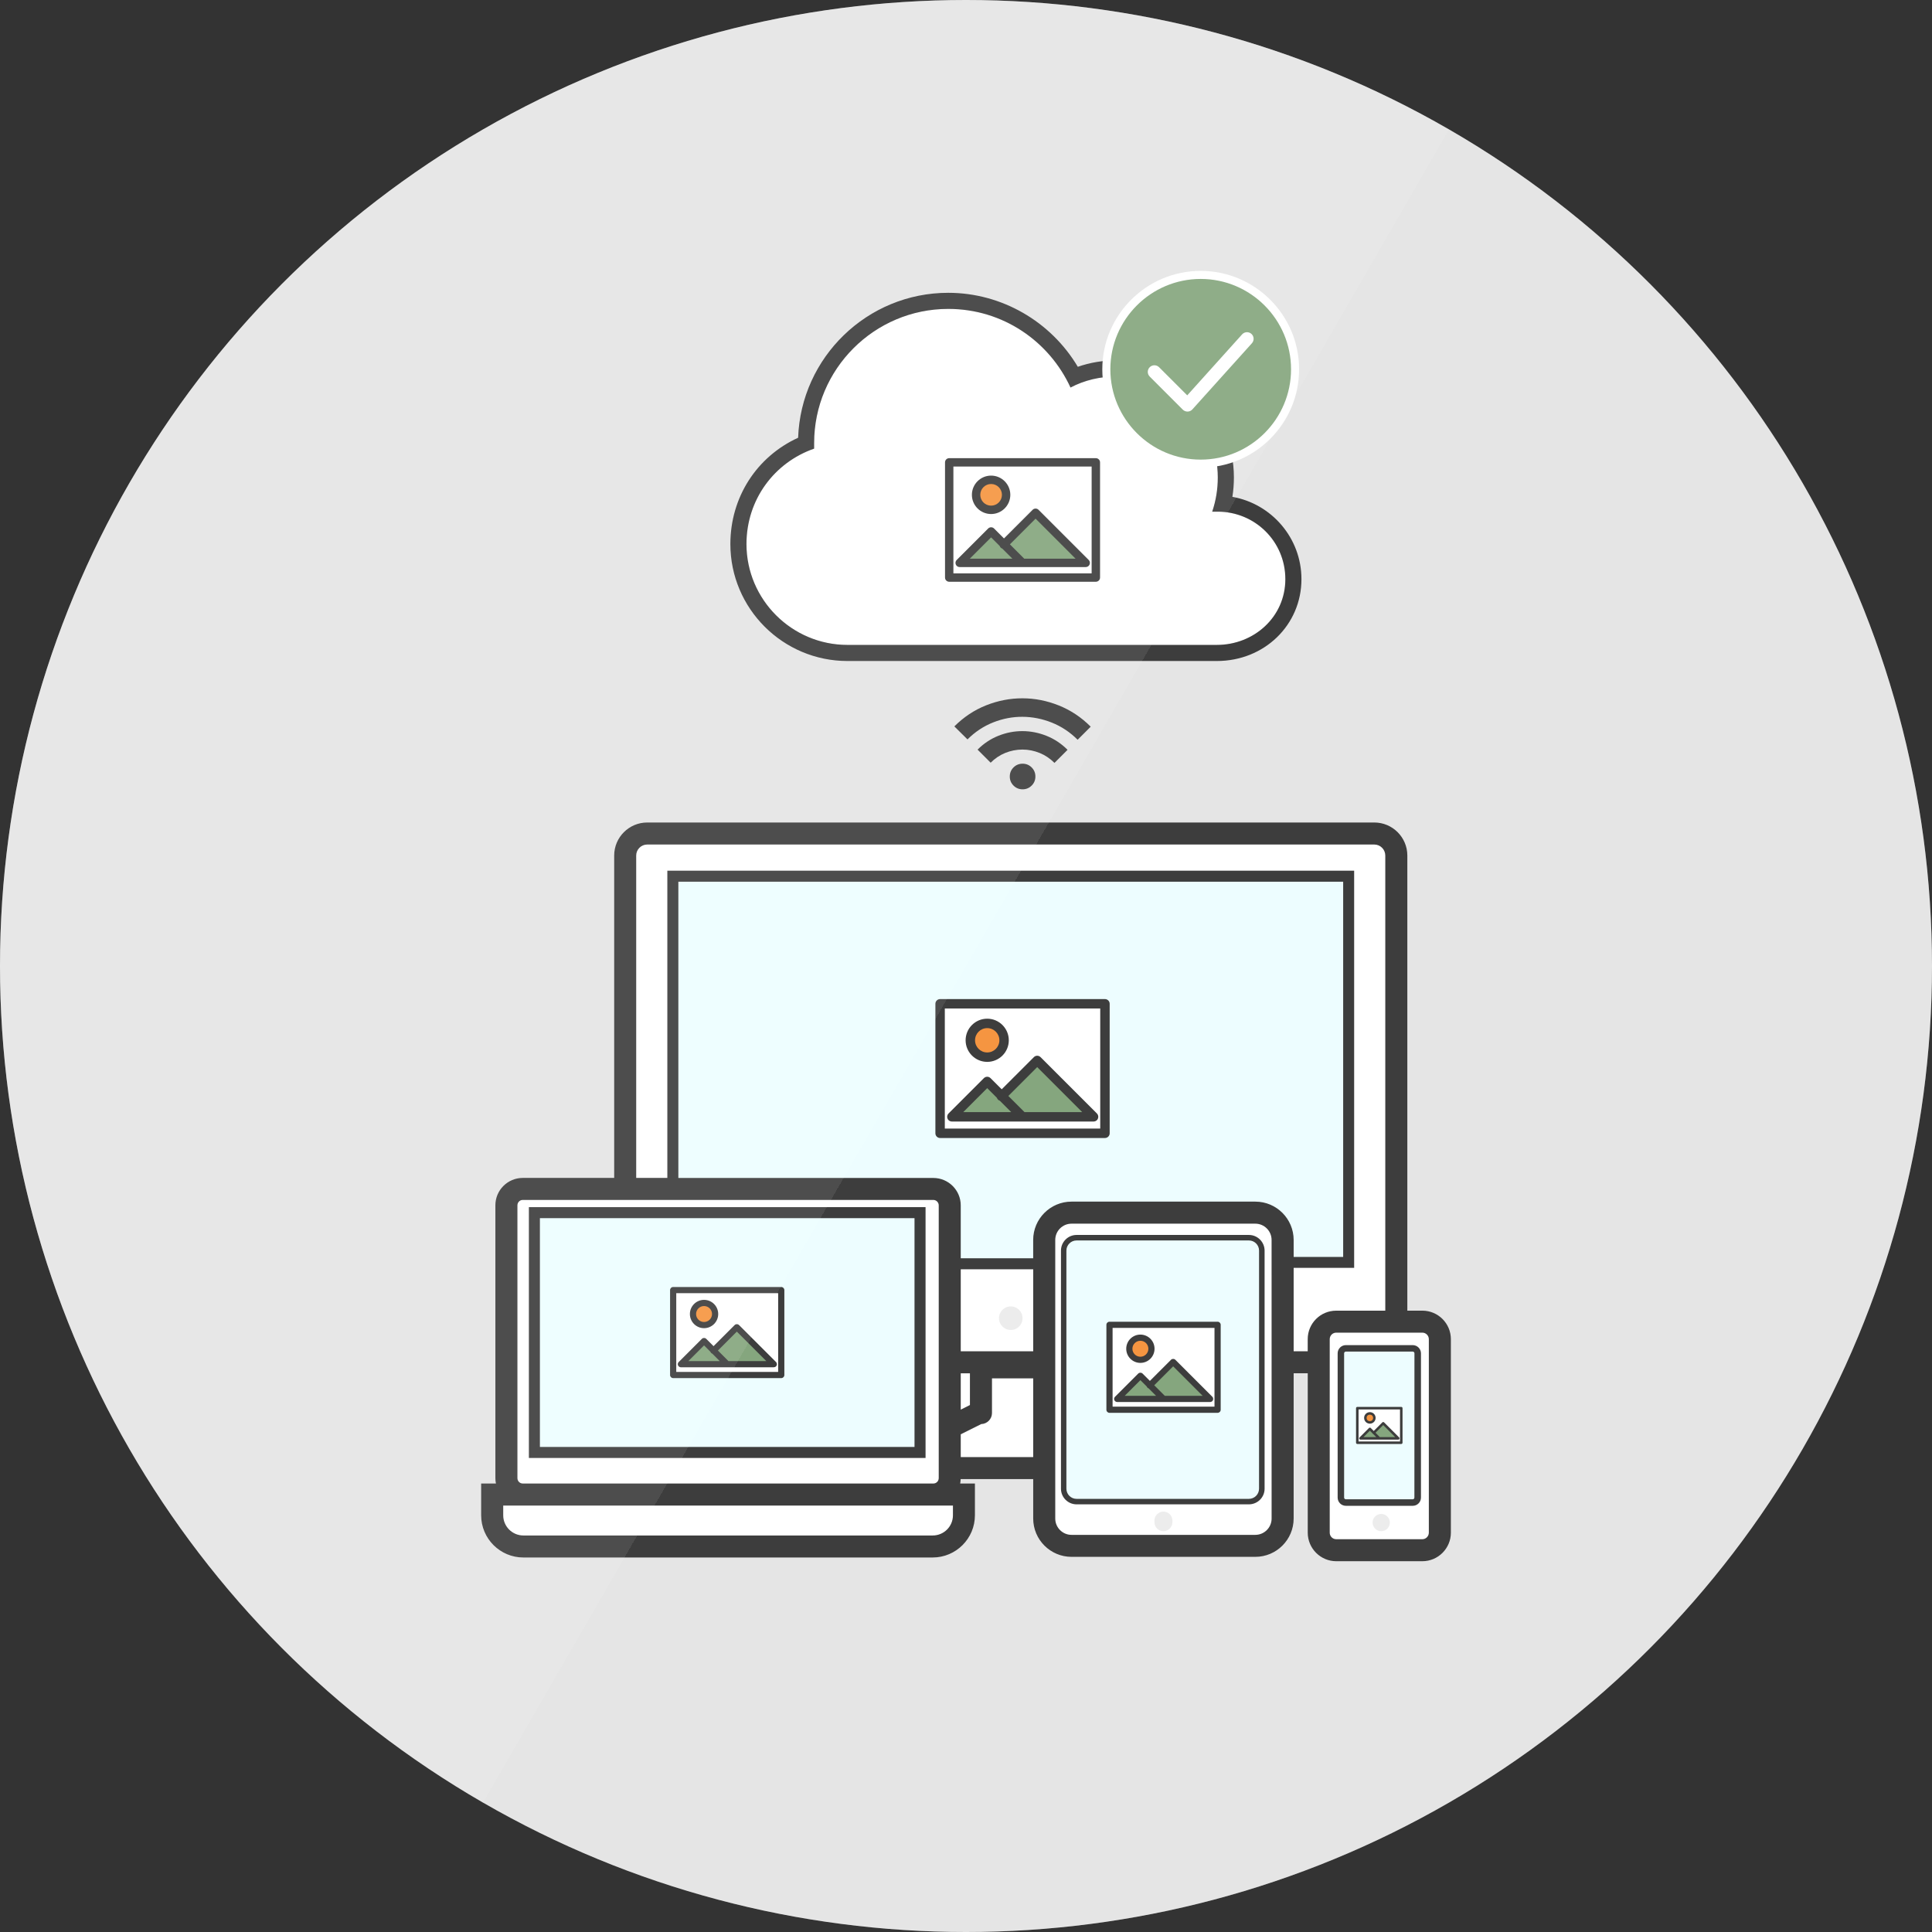 <?xml version="1.0" encoding="utf-8"?>
<!-- Generator: Adobe Illustrator 16.0.5, SVG Export Plug-In . SVG Version: 6.00 Build 0)  -->
<!DOCTYPE svg PUBLIC "-//W3C//DTD SVG 1.1//EN" "http://www.w3.org/Graphics/SVG/1.1/DTD/svg11.dtd">
<svg version="1.1" id="Layer_1" xmlns="http://www.w3.org/2000/svg" xmlns:xlink="http://www.w3.org/1999/xlink" x="0px" y="0px"
	 width="240px" height="240px" viewBox="0 0 240 240" enable-background="new 0 0 240 240" xml:space="preserve">
<rect x="0" y="0" width="240" height="240" fill="#333333" stroke="none"/>
<g id="Layer_22_copy_7_36_">
	<circle fill="#DDDDDD" cx="120" cy="120" r="120"/>
</g>
<g>
	<path fill="#FFFFFF" d="M151.278,63.563c-0.233,0-0.466,0-0.694,0c0.461-1.378,0.694-2.764,0.694-4.254
		c0-6.907-5.645-12.542-12.546-12.542c-2.062,0-4.023,0.461-5.749,1.375c-2.641-5.742-8.393-9.768-15.189-9.768
		c-9.186,0-16.66,7.478-16.66,16.671c0,0.232,0,0.46,0,0.688c-4.957,1.726-8.405,6.338-8.405,11.854
		c0,6.9,5.64,12.528,12.541,12.528h45.893c4.589,0,8.508-3.45,8.508-8.168C159.67,67.236,155.873,63.563,151.278,63.563z"/>
	<path d="M117.794,38.373c6.797,0,12.549,4.026,15.189,9.768c1.726-0.914,3.688-1.375,5.749-1.375
		c6.901,0,12.546,5.635,12.546,12.542c0,1.491-0.233,2.876-0.694,4.254c0.229,0,0.461,0,0.694,0c4.595,0,8.392,3.673,8.392,8.383
		c0,4.719-3.919,8.168-8.508,8.168H105.27c-6.901,0-12.541-5.628-12.541-12.528c0-5.517,3.448-10.129,8.405-11.854
		c0-0.227,0-0.456,0-0.688C101.134,45.851,108.608,38.373,117.794,38.373 M117.794,36.373c-10.066,0-18.296,8.017-18.648,18.004
		c-5.158,2.363-8.417,7.405-8.417,13.208c0,8.011,6.523,14.528,14.541,14.528h45.893c5.893,0,10.508-4.466,10.508-10.168
		c0-5.108-3.71-9.366-8.579-10.225c0.126-0.791,0.188-1.592,0.188-2.413c0-8.019-6.525-14.542-14.546-14.542
		c-1.708,0-3.33,0.269-4.844,0.801C130.538,39.925,124.415,36.373,117.794,36.373L117.794,36.373z"/>
</g>
<g>
	<g>
		<circle fill="#CCCCCC" cx="91.579" cy="182.838" r="1.162"/>
		<path d="M176.689,162.814h-1.865v-56.536c0-2.262-1.842-4.104-4.104-4.104H80.4c-2.263,0-4.104,1.842-4.104,4.104v40.047H64.943
			c-1.879,0-3.405,1.523-3.405,3.402v33.893c0,0.23,0.025,0.453,0.067,0.668H59.77v3.943c0,2.896,2.354,5.246,5.246,5.246h50.845
			c2.893,0,5.247-2.354,5.247-5.246v-3.943h-1.83c0.033-0.18,0.048-0.365,0.058-0.553h9.012v4.904c0,2.623,2.137,4.758,4.76,4.758
			h22.832c2.631,0,4.758-2.135,4.762-4.758v-18.047h1.75v19.803c0,1.953,1.589,3.545,3.54,3.545h10.698
			c1.955,0,3.543-1.594,3.543-3.545v-24.041C180.232,164.4,178.643,162.814,176.689,162.814z"/>
		<path fill="#FFFFFF" d="M118.377,188.236c0,1.389-1.128,2.507-2.51,2.507H65.02c-1.385,0-2.508-1.122-2.508-2.507v-1.209h2.433h51
			h2.433L118.377,188.236L118.377,188.236z"/>
		<path fill="#FFFFFF" d="M64.941,184.287c-0.369,0-0.665-0.299-0.665-0.672v-33.887c0-0.369,0.296-0.668,0.665-0.668l0,0h51.001
			c0.37,0,0.67,0.307,0.67,0.668v33.89c0,0.376-0.304,0.671-0.67,0.671H64.941V184.287z"/>
		<path fill="#E7FDFF" d="M155.941,149.27h-22.836c-2.625,0-4.76,2.139-4.76,4.762v2.277h-8.999v-6.578c0-1.877-1.529-3.4-3.406-3.4
			H84.268v-36.8h82.585v46.608h-6.15v-2.107C160.702,151.407,158.568,149.27,155.941,149.27z"/>
		<polygon fill="#FFFFFF" points="119.348,170.596 120.488,170.596 120.488,174.539 119.348,175.109 		"/>
		<rect x="119.348" y="157.675" fill="#FFFFFF" width="9.001" height="10.185"/>
		<path fill="#FFFFFF" d="M119.348,181.005v-2.831l2.544-1.27c0.736-0.023,1.336-0.627,1.336-1.369v-4.307h5.121v9.775
			L119.348,181.005L119.348,181.005z"/>
		<path fill="#FFFFFF" d="M157.964,188.645c0,1.112-0.913,2.021-2.024,2.021h-22.832c-1.115,0-2.021-0.912-2.021-2.021v-34.615
			c0-1.111,0.905-2.021,2.021-2.021l0,0h22.832c1.111,0,2.021,0.906,2.021,2.021L157.964,188.645L157.964,188.645L157.964,188.645z"
			/>
		<path fill="#FFFFFF" d="M160.702,167.859v-10.361h7.516V108.16H82.899v38.162h-3.868v-40.045c0-0.753,0.614-1.367,1.369-1.367
			h90.323c0.748,0,1.362,0.614,1.362,1.367v56.538h-6.096c-1.959,0-3.54,1.584-3.54,3.541v1.504H160.702L160.702,167.859z"/>
		<path fill="#FFFFFF" d="M177.495,190.396c0,0.445-0.368,0.81-0.806,0.81h-10.697c-0.447,0-0.809-0.363-0.809-0.81v-24.041
			c0-0.447,0.36-0.808,0.809-0.808h10.697c0.441,0,0.806,0.363,0.806,0.808V190.396z"/>
		<path d="M175.496,167.096h-8.309c-0.563,0-1.02,0.459-1.02,1.021v17.921c0,0.562,0.456,1.019,1.02,1.019h8.309
			c0.564,0,1.021-0.455,1.021-1.019v-17.921C176.518,167.555,176.055,167.096,175.496,167.096z"/>
		<path fill="#E7FDFF" d="M175.701,186.035c0,0.115-0.088,0.212-0.205,0.212h-8.312c-0.119,0-0.213-0.097-0.213-0.212v-17.922
			c0-0.115,0.094-0.213,0.213-0.213h8.312c0.12,0,0.212,0.098,0.212,0.213L175.701,186.035L175.701,186.035z"/>
		<circle fill="#E6E6E6" cx="171.578" cy="189.138" r="1.072"/>
		<path d="M155.145,153.41h-21.41c-1.065,0-1.938,0.871-1.938,1.941v29.584c0,1.066,0.868,1.94,1.938,1.94h21.41
			c1.072,0,1.948-0.871,1.948-1.94v-29.584C157.088,154.281,156.215,153.41,155.145,153.41z"/>
		<path fill="#E7FDFF" d="M156.402,184.934c0,0.693-0.563,1.26-1.262,1.26h-21.408c-0.695,0-1.26-0.565-1.26-1.26v-29.582
			c0-0.688,0.563-1.258,1.26-1.258h21.412c0.697,0,1.26,0.566,1.26,1.258L156.402,184.934L156.402,184.934z"/>
		<path fill="#E6E6E6" d="M144.525,187.777c-0.613,0-1.118,0.5-1.118,1.117v0.196c0,0.617,0.505,1.121,1.118,1.121
			c0.61,0,1.115-0.504,1.115-1.121v-0.196C145.641,188.277,145.137,187.777,144.525,187.777z"/>
		<circle fill="#E6E6E6" cx="125.561" cy="163.751" r="1.464"/>
		<rect x="65.7" y="149.955" width="49.276" height="31.159"/>
		<rect x="67.069" y="151.324" fill="#E7FDFF" width="46.535" height="28.421"/>
	</g>
	<g>
		<path d="M97.05,159.876H83.624c-0.213,0-0.385,0.172-0.385,0.383v10.552c0,0.211,0.172,0.383,0.385,0.383H97.05
			c0.213,0,0.385-0.172,0.385-0.383v-10.552C97.435,160.048,97.263,159.876,97.05,159.876z"/>
		<polygon fill="#FFFFFF" points="96.667,170.425 84.007,170.425 84.007,160.643 96.666,160.643 96.666,170.425 		"/>
		<path d="M96.395,169.193l-4.591-4.59c-0.149-0.149-0.393-0.149-0.543,0l-2.621,2.621l-0.908-0.908
			c-0.15-0.149-0.393-0.149-0.543,0l-2.877,2.877c-0.018,0.019-0.035,0.037-0.049,0.06c-0.006,0.011-0.01,0.021-0.016,0.029
			c-0.006,0.012-0.014,0.022-0.019,0.036c-0.006,0.013-0.009,0.025-0.012,0.039c-0.004,0.012-0.008,0.021-0.011,0.033
			c-0.01,0.049-0.01,0.101,0,0.149c0.002,0.011,0.007,0.021,0.011,0.032c0.003,0.014,0.006,0.027,0.012,0.039
			c0.005,0.014,0.013,0.024,0.019,0.037c0.006,0.01,0.01,0.02,0.016,0.028c0.029,0.042,0.064,0.078,0.106,0.105
			c0.009,0.008,0.02,0.011,0.029,0.016c0.013,0.009,0.024,0.015,0.036,0.021c0.013,0.006,0.026,0.009,0.039,0.012
			c0.012,0.004,0.021,0.008,0.033,0.01c0.025,0.006,0.05,0.008,0.075,0.008H96.09c0.005,0,0.011,0,0.016,0c0.006,0,0.012,0,0.017,0
			c0.099,0,0.196-0.037,0.271-0.111C96.544,169.587,96.544,169.346,96.395,169.193z"/>
		<path fill="#5E8A55" d="M85.509,169.082l1.951-1.951l0.789,0.79c0.019,0.054,0.048,0.104,0.091,0.146
			c0.042,0.043,0.093,0.072,0.146,0.091l0.925,0.925H85.509L85.509,169.082z"/>
		<polygon fill="#5E8A55" points="90.495,169.082 89.181,167.768 91.531,165.417 95.196,169.082 		"/>
		<circle cx="87.46" cy="163.232" r="1.758"/>
		<circle fill="#F27405" cx="87.46" cy="163.232" r="0.991"/>
	</g>
	<g>
		<path d="M137.26,124.109h-20.475c-0.325,0-0.587,0.262-0.587,0.584v16.09c0,0.322,0.262,0.585,0.587,0.585h20.475
			c0.325,0,0.588-0.263,0.588-0.585v-16.09C137.848,124.371,137.585,124.109,137.26,124.109z"/>
		<polygon fill="#FFFFFF" points="136.676,140.195 117.368,140.195 117.368,125.277 136.675,125.277 136.675,140.195 		"/>
		<path d="M136.262,138.32l-7.003-7c-0.228-0.229-0.598-0.229-0.827,0l-3.996,3.996l-1.387-1.385c-0.229-0.229-0.599-0.229-0.828,0
			l-4.388,4.389c-0.026,0.025-0.053,0.057-0.074,0.089c-0.009,0.015-0.015,0.03-0.023,0.044c-0.01,0.02-0.021,0.037-0.028,0.057
			c-0.009,0.02-0.014,0.039-0.019,0.062c-0.006,0.016-0.012,0.032-0.016,0.049c-0.016,0.076-0.016,0.153,0,0.229
			c0.003,0.017,0.01,0.031,0.016,0.049c0.005,0.021,0.01,0.041,0.019,0.06c0.007,0.021,0.019,0.039,0.028,0.058
			c0.009,0.016,0.015,0.028,0.023,0.045c0.045,0.063,0.099,0.119,0.162,0.16c0.014,0.012,0.03,0.018,0.045,0.023
			c0.02,0.012,0.037,0.021,0.055,0.029c0.02,0.009,0.041,0.014,0.061,0.019c0.018,0.006,0.032,0.013,0.051,0.015
			c0.038,0.01,0.075,0.012,0.114,0.012h17.552c0.008,0,0.016,0,0.023,0c0.009,0,0.018,0,0.025,0c0.149,0,0.299-0.057,0.413-0.168
			C136.488,138.918,136.488,138.549,136.262,138.32z"/>
		<path fill="#5E8A55" d="M119.659,138.148l2.976-2.977l1.203,1.205c0.028,0.08,0.073,0.157,0.139,0.225
			c0.064,0.063,0.143,0.108,0.225,0.137l1.41,1.41H119.659z"/>
		<polygon fill="#5E8A55" points="127.264,138.148 125.259,136.145 128.844,132.559 134.434,138.148 		"/>
		<path d="M122.635,126.545c-1.479,0-2.683,1.203-2.683,2.682c0,1.48,1.204,2.683,2.683,2.683s2.682-1.201,2.682-2.683
			C125.314,127.748,124.111,126.545,122.635,126.545z"/>
		<circle fill="#F27405" cx="122.635" cy="129.228" r="1.512"/>
	</g>
	<g>
		<path d="M151.253,164.189h-13.426c-0.213,0-0.386,0.172-0.386,0.384v10.551c0,0.212,0.173,0.384,0.386,0.384h13.426
			c0.213,0,0.386-0.172,0.386-0.384v-10.551C151.639,164.361,151.466,164.189,151.253,164.189z"/>
		<polygon fill="#FFFFFF" points="150.87,174.739 138.21,174.739 138.21,164.957 150.869,164.957 150.869,174.739 		"/>
		<path d="M150.598,173.509l-4.591-4.59c-0.149-0.149-0.394-0.149-0.543,0l-2.621,2.621l-0.907-0.908
			c-0.15-0.149-0.394-0.149-0.543,0l-2.877,2.877c-0.019,0.019-0.035,0.037-0.05,0.06c-0.006,0.01-0.01,0.02-0.016,0.029
			c-0.007,0.012-0.015,0.022-0.019,0.036c-0.007,0.013-0.01,0.025-0.013,0.039c-0.004,0.011-0.008,0.021-0.011,0.032
			c-0.01,0.05-0.01,0.102,0,0.15c0.002,0.011,0.007,0.021,0.011,0.031c0.003,0.014,0.006,0.027,0.013,0.039
			c0.004,0.014,0.012,0.025,0.019,0.037c0.006,0.01,0.01,0.02,0.016,0.029c0.029,0.042,0.063,0.078,0.106,0.105
			c0.009,0.008,0.02,0.01,0.029,0.016c0.013,0.008,0.023,0.015,0.035,0.02c0.014,0.006,0.026,0.01,0.039,0.012
			c0.012,0.004,0.021,0.008,0.033,0.011c0.025,0.006,0.05,0.008,0.075,0.008h11.509c0.005,0,0.012-0.001,0.016-0.001
			c0.006,0,0.012,0.001,0.018,0.001c0.099,0,0.195-0.037,0.271-0.111C150.747,173.9,150.747,173.659,150.598,173.509z"/>
		<path fill="#5E8A55" d="M139.712,173.396l1.951-1.951l0.789,0.789c0.019,0.054,0.048,0.104,0.091,0.146
			c0.042,0.043,0.094,0.072,0.146,0.09l0.925,0.926H139.712z"/>
		<polygon fill="#5E8A55" points="144.698,173.396 143.384,172.082 145.734,169.73 149.398,173.396 		"/>
		<circle cx="141.663" cy="167.546" r="1.758"/>
		<circle fill="#F27405" cx="141.663" cy="167.547" r="0.991"/>
	</g>
	<g>
		<path d="M174.07,174.771h-5.463c-0.086,0-0.156,0.069-0.156,0.155v4.294c0,0.086,0.07,0.156,0.156,0.156h5.463
			c0.088,0,0.156-0.07,0.156-0.156v-4.294C174.229,174.842,174.158,174.771,174.07,174.771z"/>
		<polygon fill="#FFFFFF" points="173.916,179.064 168.764,179.064 168.764,175.084 173.915,175.084 173.915,179.064 		"/>
		<path d="M173.805,178.562l-1.867-1.867c-0.062-0.062-0.16-0.062-0.222,0l-1.065,1.066l-0.37-0.369
			c-0.062-0.062-0.159-0.062-0.222,0l-1.17,1.17c-0.008,0.008-0.015,0.017-0.021,0.024c-0.003,0.004-0.004,0.008-0.007,0.013
			c-0.002,0.004-0.006,0.01-0.008,0.014c-0.002,0.007-0.004,0.012-0.004,0.018c-0.002,0.004-0.004,0.01-0.006,0.014
			c-0.004,0.021-0.004,0.041,0,0.062c0.002,0.005,0.004,0.009,0.006,0.013c0,0.006,0.002,0.012,0.004,0.016
			c0.002,0.007,0.006,0.012,0.008,0.017c0.003,0.004,0.004,0.008,0.007,0.013c0.012,0.018,0.026,0.031,0.043,0.043
			c0.004,0.004,0.008,0.004,0.012,0.006c0.007,0.004,0.011,0.006,0.017,0.008c0.004,0.003,0.01,0.004,0.016,0.006
			c0.005,0.002,0.009,0.003,0.014,0.004c0.01,0.002,0.021,0.003,0.03,0.003h4.685c0.002,0,0.004-0.001,0.006-0.001
			s0.004,0.001,0.007,0.001c0.04,0,0.079-0.015,0.11-0.046C173.866,178.725,173.866,178.625,173.805,178.562z"/>
		<path fill="#5E8A55" d="M169.375,178.52l0.794-0.795l0.321,0.321c0.008,0.021,0.02,0.042,0.037,0.06
			c0.017,0.019,0.037,0.029,0.06,0.037l0.376,0.377H169.375z"/>
		<polygon fill="#5E8A55" points="171.404,178.52 170.869,177.982 171.826,177.025 173.316,178.52 		"/>
		<circle cx="170.169" cy="176.137" r="0.715"/>
		<circle fill="#F27405" cx="170.169" cy="176.138" r="0.403"/>
	</g>
	<g transform="translate(0,-1020.362)">
		<g>
			<g>
				<path fill="#5E8A55" d="M149.155,1054.513c-6.484,0-11.723,5.238-11.723,11.724c0,6.484,5.238,11.72,11.723,11.72
					s11.723-5.235,11.723-11.72C160.878,1059.751,155.64,1054.513,149.155,1054.513z"/>
				<path fill="#FFFFFF" d="M149.155,1078.457c-6.739,0-12.223-5.482-12.223-12.22c0-6.74,5.483-12.224,12.223-12.224
					s12.223,5.484,12.223,12.224C161.378,1072.975,155.895,1078.457,149.155,1078.457z M149.155,1055.013
					c-6.188,0-11.223,5.035-11.223,11.224c0,6.187,5.034,11.22,11.223,11.22s11.223-5.033,11.223-11.22
					C160.378,1060.048,155.344,1055.013,149.155,1055.013z"/>
			</g>
		</g>
	</g>
	<g>
		<path d="M122.51,87.614c1.473-0.582,2.975-0.872,4.508-0.869c1.533,0.002,3.035,0.298,4.508,0.887
			c1.474,0.588,2.795,1.467,3.966,2.639l-1.624,1.624c-0.944-0.944-2.014-1.654-3.206-2.13c-1.193-0.475-2.41-0.715-3.646-0.721
			c-1.238-0.006-2.451,0.227-3.64,0.696c-1.188,0.47-2.25,1.174-3.189,2.112l-1.633-1.615
			C119.719,89.071,121.037,88.197,122.51,87.614z M124.043,91.394c0.969-0.385,1.961-0.574,2.975-0.572
			c1.015,0.003,2.008,0.197,2.979,0.584c0.974,0.387,1.846,0.967,2.619,1.74l-1.625,1.625c-0.265-0.266-0.552-0.502-0.857-0.709
			s-0.628-0.38-0.965-0.518c-0.338-0.139-0.687-0.244-1.049-0.319c-0.361-0.075-0.729-0.112-1.104-0.112
			c-0.377,0-0.744,0.036-1.103,0.108c-0.358,0.071-0.707,0.175-1.041,0.311c-0.334,0.136-0.651,0.306-0.957,0.51
			c-0.304,0.204-0.588,0.438-0.854,0.704l-1.623-1.624C122.205,92.353,123.073,91.777,124.043,91.394z M128.156,95.333
			c0.311,0.311,0.465,0.686,0.465,1.127c0,0.442-0.154,0.818-0.465,1.127c-0.309,0.31-0.684,0.465-1.127,0.465
			c-0.441,0-0.816-0.154-1.127-0.465c-0.31-0.309-0.463-0.685-0.463-1.127c0-0.441,0.153-0.817,0.463-1.127
			c0.311-0.309,0.686-0.463,1.127-0.464C127.473,94.869,127.848,95.024,128.156,95.333z"/>
	</g>
	<path fill="#FFFFFF" d="M147.513,51.127c-0.219,0-0.428-0.086-0.582-0.24l-4.108-4.109c-0.322-0.322-0.322-0.84,0-1.162
		c0.321-0.321,0.841-0.321,1.163,0l3.496,3.497l6.816-7.575c0.305-0.336,0.822-0.364,1.159-0.061
		c0.337,0.303,0.364,0.822,0.062,1.16l-7.396,8.219c-0.15,0.168-0.363,0.266-0.59,0.271H147.513L147.513,51.127z"/>
	<g>
		<path d="M136.127,56.915h-18.213c-0.288,0-0.52,0.232-0.52,0.52v14.313c0,0.287,0.231,0.52,0.52,0.52h18.213
			c0.291,0,0.525-0.232,0.525-0.52V57.435C136.652,57.148,136.418,56.915,136.127,56.915z"/>
		<polygon fill="#FFFFFF" points="135.612,71.226 118.434,71.226 118.434,57.955 135.607,57.955 135.607,71.226 		"/>
		<path d="M135.238,69.556l-6.227-6.227c-0.204-0.203-0.532-0.203-0.737,0l-3.556,3.556l-1.23-1.233
			c-0.205-0.204-0.532-0.204-0.735,0l-3.905,3.904c-0.024,0.023-0.047,0.051-0.067,0.08c-0.007,0.012-0.012,0.027-0.021,0.039
			c-0.007,0.016-0.019,0.031-0.025,0.05c-0.009,0.017-0.014,0.033-0.017,0.054c-0.005,0.013-0.01,0.029-0.014,0.042
			c-0.014,0.068-0.014,0.136,0,0.206c0.002,0.013,0.009,0.029,0.014,0.042c0.003,0.019,0.008,0.037,0.017,0.054
			c0.006,0.018,0.018,0.034,0.025,0.05c0.009,0.014,0.014,0.026,0.021,0.04c0.041,0.059,0.088,0.105,0.146,0.142
			c0.012,0.011,0.028,0.015,0.04,0.021c0.016,0.01,0.031,0.02,0.048,0.027c0.018,0.006,0.037,0.011,0.056,0.016
			c0.015,0.003,0.028,0.01,0.044,0.012c0.031,0.007,0.065,0.011,0.1,0.011h15.614c0.006,0,0.013,0,0.021,0c0.007,0,0.016,0,0.022,0
			c0.133,0,0.266-0.051,0.366-0.15C135.442,70.089,135.442,69.76,135.238,69.556z"/>
		<path fill="#5E8A55" d="M120.472,69.403l2.646-2.646l1.07,1.071c0.026,0.072,0.065,0.141,0.122,0.199
			c0.058,0.058,0.126,0.097,0.2,0.122l1.253,1.254H120.472z"/>
		<polygon fill="#5E8A55" points="127.237,69.403 125.454,67.622 128.643,64.431 133.614,69.403 		"/>
		<path d="M123.119,59.082c-1.316,0-2.387,1.072-2.387,2.386c0,1.317,1.07,2.386,2.387,2.386c1.313,0,2.386-1.068,2.386-2.386
			C125.505,60.154,124.433,59.082,123.119,59.082z"/>
		<circle fill="#F27405" cx="123.119" cy="61.468" r="1.345"/>
	</g>
</g>
<g id="Layer_2_copy_7_37_">
	
		<linearGradient id="SVGID_1_" gradientUnits="userSpaceOnUse" x1="-90.886" y1="378.631" x2="116.995" y2="498.651" gradientTransform="matrix(1 0 0 1 106.945 -318.641)">
		<stop  offset="0.5" style="stop-color:#FFFFFF"/>
		<stop  offset="0.5" style="stop-color:#FFFFFF;stop-opacity:0.8"/>
	</linearGradient>
	<circle opacity="0.3" fill="url(#SVGID_1_)" enable-background="new    " cx="120" cy="120" r="120"/>
</g>
</svg>

